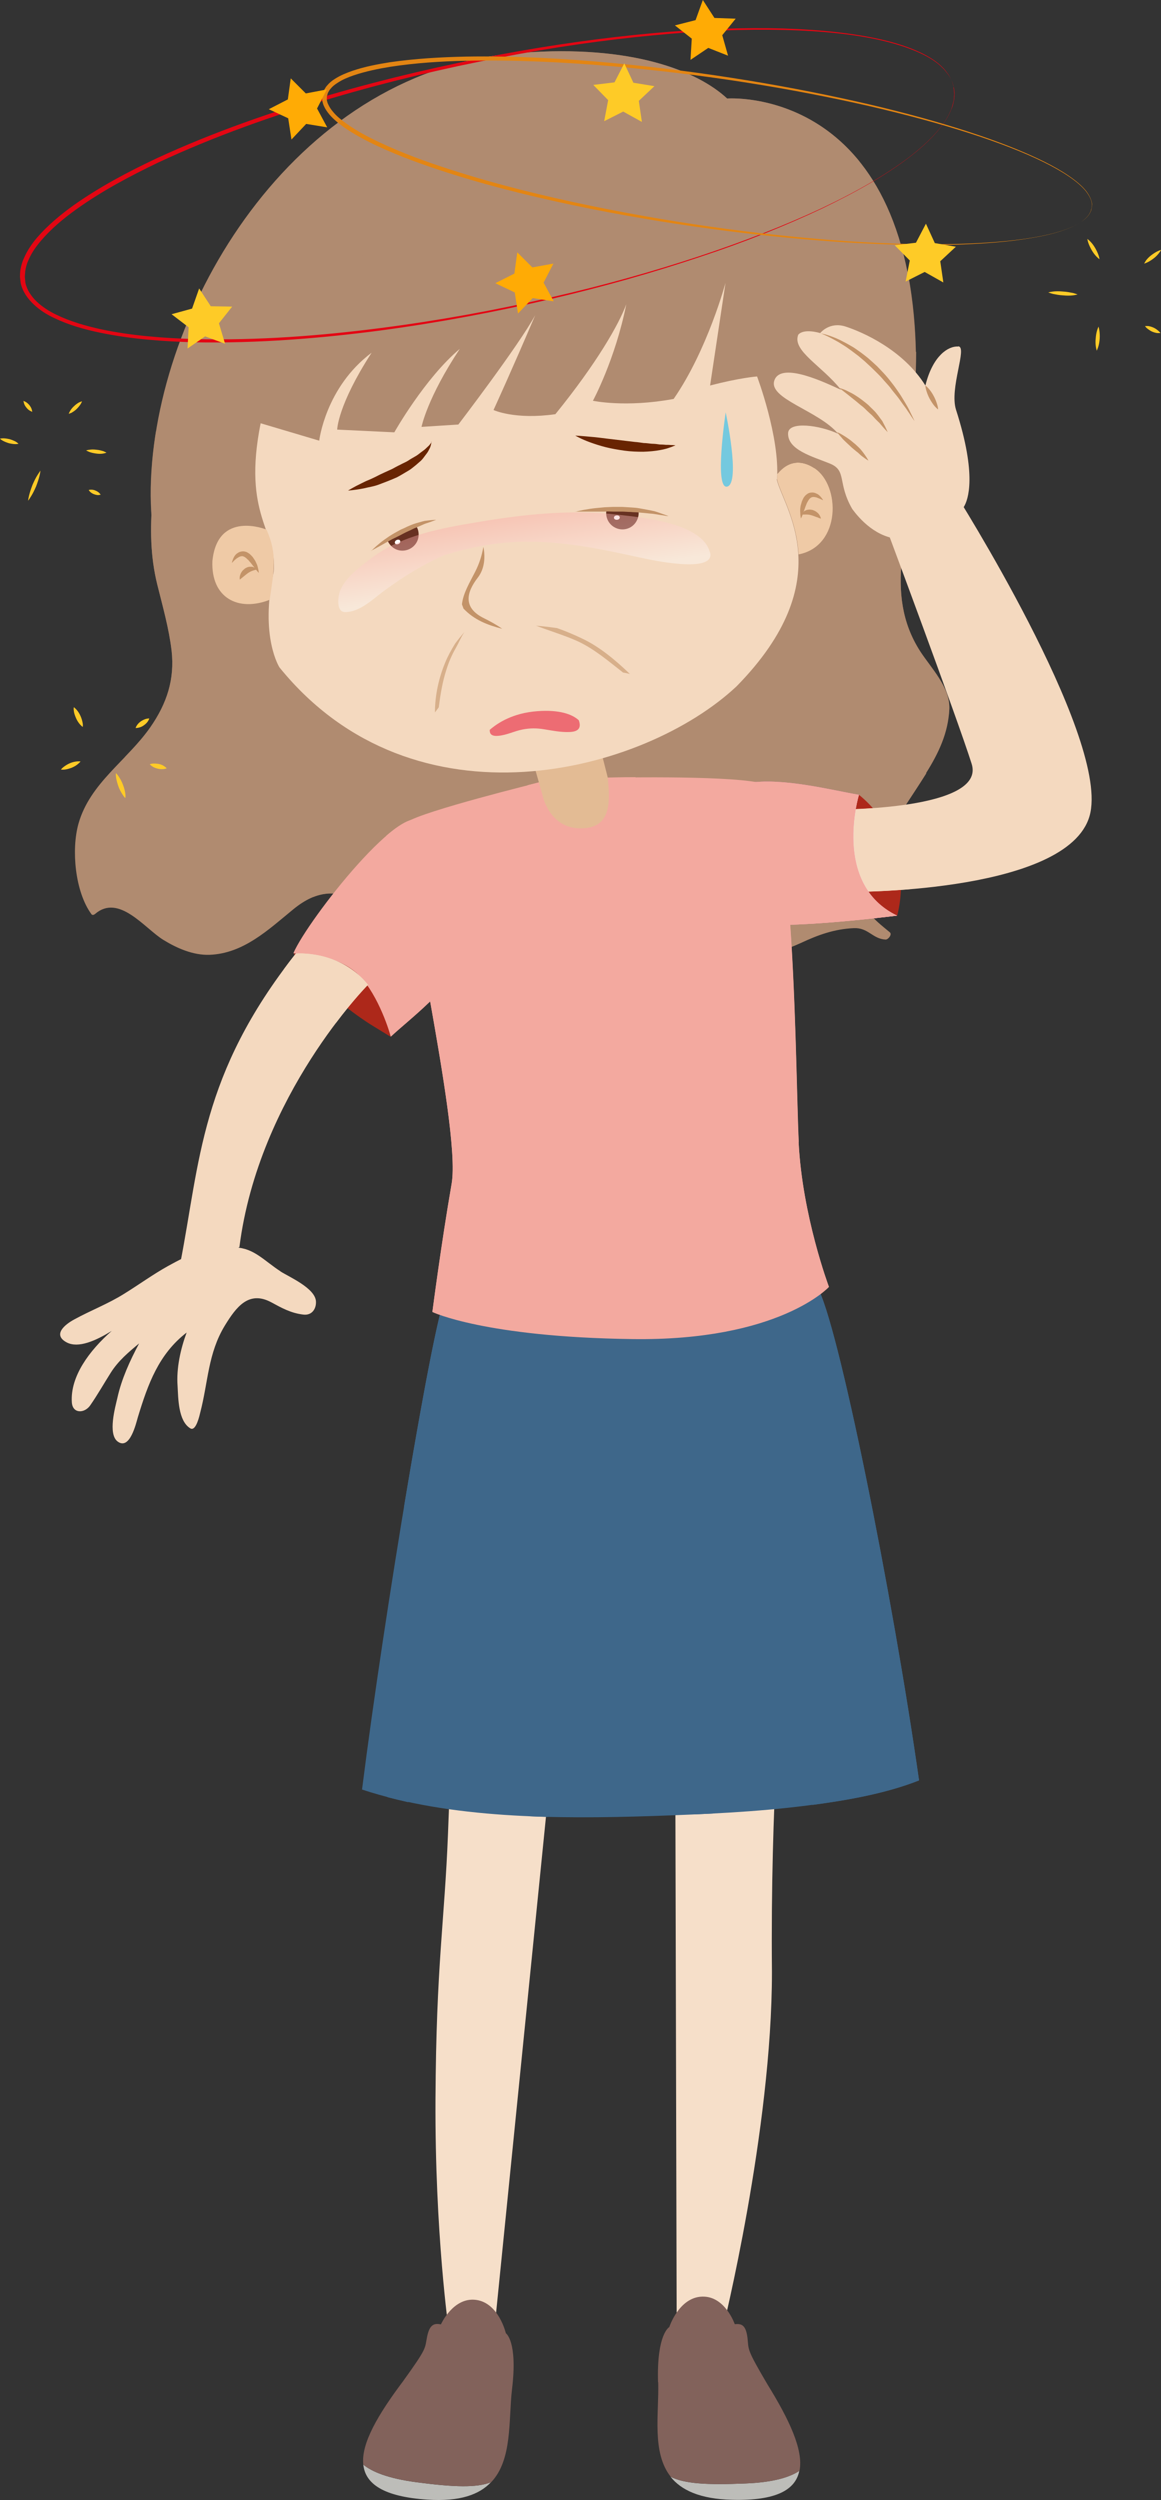 <?xml version="1.0" encoding="UTF-8"?> <svg xmlns="http://www.w3.org/2000/svg" xmlns:xlink="http://www.w3.org/1999/xlink" viewBox="0 0 64.01 137.8"><rect x="0" y="0" width="64.01" height="137.8" fill="#333333" stroke="none"/><defs><style> .cls-1 { fill: url(#linear-gradient); opacity: .4; } .cls-1, .cls-2, .cls-3, .cls-4, .cls-5, .cls-6 { mix-blend-mode: multiply; } .cls-1, .cls-2, .cls-3, .cls-4, .cls-6, .cls-7, .cls-8, .cls-9, .cls-10, .cls-11, .cls-12, .cls-13, .cls-14, .cls-15, .cls-16, .cls-17, .cls-18, .cls-19, .cls-20, .cls-21, .cls-22, .cls-23, .cls-24, .cls-25, .cls-26, .cls-27, .cls-28 { stroke-width: 0px; } .cls-2, .cls-8 { fill: #f4d9bf; } .cls-3, .cls-9 { fill: #f3a99f; } .cls-4, .cls-12 { fill: #3e678a; } .cls-6, .cls-7 { opacity: .6; } .cls-6, .cls-17 { fill: #b08b70; } .cls-29 { isolation: isolate; } .cls-7, .cls-18 { fill: #c39368; } .cls-10 { fill: #f6dfc9; } .cls-11 { fill: #74c9df; } .cls-13 { fill: #e38513; } .cls-14 { fill: #e30613; } .cls-15 { fill: #ad281a; } .cls-16 { fill: #bdbdb9; } .cls-19 { fill: #fecb27; } .cls-20 { fill: #673121; } .cls-21 { fill: #82625b; } .cls-22 { fill: #efcaa6; } .cls-23 { fill: #fff; } .cls-24 { fill: #e3bb94; } .cls-25 { fill: #ffab05; } .cls-26 { fill: #ed6c73; } .cls-27 { fill: #f687c8; } .cls-28 { fill: #682402; } </style><linearGradient id="linear-gradient" x1="28.93" y1="32.09" x2="27.61" y2="23.14" gradientUnits="userSpaceOnUse"><stop offset="0" stop-color="#fff"></stop><stop offset="1" stop-color="#fa2a25"></stop></linearGradient></defs><g class="cls-29"><g id="Layer_2" data-name="Layer 2"><g id="Layer_1-2" data-name="Layer 1"><g><path class="cls-17" d="m51.06,42.61c.69-1.1,1.22-2.21,1.28-3.52.05-1.21-1.01-2.26-1.61-3.19-2.08-3.24-.55-6.78-.21-10.25.15-1.57.08-3.12-.04-4.69,0,0,0-.01,0-.02-.07-.32-.16-.63-.25-.94,0,.13-.01.25-.02.38-.09-.57-.21-1.12-.54-1.66-.52-.84-1.37-1.48-2.05-2.19-1.71-1.78-3.85-2.23-6.22-2.62-5.05-.82-10.42-.56-15.41.51-4.5.96-9.09,2.87-12.84,5.56-1.6,1.15-3.04,2.48-3.94,4.25-.28.56-.47,1.15-.61,1.75-.01,0-.05.02-.05.04-.02.16-.04.32-.05.48-.02.13-.05.25-.06.38-.02.11-.03.36-.04.68-.12,1.56-.12,3.08.27,4.66.3,1.21.64,2.4.79,3.64.18,1.59-.26,2.92-1.17,4.23-1.28,1.83-3.32,3.06-3.96,5.3-.41,1.45-.19,3.77.71,5,.05.07.14.04.2-.01,1.32-1.14,2.74.8,3.77,1.43.75.46,1.64.85,2.54.82,1.87-.07,3.23-1.37,4.61-2.5,1.34-1.1,2.51-1.15,3.98-.27.76.46,1.7.55,2.58.57,1.64.03,3.03-.36,4.44-.95,0,0,0,.02,0,.03,0,.01,0,.03.02.03.98-.16,1.74-.78,2.75-.93,1.3-.19,2.46.1,3.57.79,1.75,1.09,3.08,2.51,5.12,3.11,1.87.55,3.79.27,5.53-.53.96-.45,1.85-.77,2.92-.82.8-.04,1.04.6,1.76.63.14,0,.37-.28.23-.4-.47-.39-.86-.69-1.15-1.09-.11-.2-.2-.43-.26-.69-.24-1.08.44-2.17.94-3.06.76-1.35,1.66-2.61,2.48-3.92Z"></path><path class="cls-6" d="m37.58,46.64c1.03-1.66,2.65-3.12,4.29-4.17.84-.54,1.77-.94,2.6-1.49.49-.33,1.11-.73,1.39-1.28.46-.92.17-1.85-.08-2.78-.04-.16.12-.35.29-.29,2.16.79,2.08,3.06,2.4,4.98,1.19-1.66.53-4.12-.34-5.81-.11-.21.11-.42.32-.32,1.61.78,3.14,2.2,3.86,3.91.01-.1.02-.2.03-.31.05-1.21-1.01-2.26-1.61-3.19-2.08-3.24-.55-6.78-.21-10.25.15-1.57.08-3.12-.04-4.69,0,0,0-.01,0-.02-.07-.32-.16-.63-.25-.94,0,.13-.01.25-.02.38-.09-.57-.21-1.12-.54-1.66-.52-.84-1.37-1.48-2.05-2.19-1.71-1.78-3.85-2.23-6.22-2.62-5.05-.82-10.42-.56-15.41.51-4.5.96-9.09,2.87-12.84,5.56-1.6,1.15-3.04,2.48-3.94,4.25-.28.56-.47,1.15-.61,1.75-.01,0-.05.02-.05.04-.02.16-.04.32-.05.48-.02.13-.05.25-.06.38-.02.11-.03.36-.04.68-.12,1.56-.12,3.08.27,4.66.3,1.21.64,2.4.79,3.64.18,1.59-.26,2.92-1.17,4.23-.42.6-.92,1.14-1.43,1.67,1.95-1.18,3.98-2.27,4.15-4.64.01-.16.2-.31.35-.2.81.6.91,1.76.86,2.7-.06,1.37-.69,2.46-1.57,3.48-1.3,1.49-2.96,3-2.77,5.17.1,1.16.49,2.36,1.15,3.37-.22-1.1-.08-2.35.19-3.31.37-1.28,1.05-2.15,2.08-2.99,1.46-1.2,2.51-2.38,3.09-4.21.06-.2.31-.22.43-.06.82,1.18,1.51,2.33,1.83,3.64.1-.82.15-1.63.01-2.47-.04-.23.2-.39.39-.23,1.47,1.26,2.05,3.85,1.28,5.63-.25.58-.66,1.19-1.07,1.82.92-.37,1.82-.22,2.87.41.76.46,1.7.55,2.58.57,1.64.03,3.03-.36,4.44-.95,0,0,0,.02,0,.03,0,.01,0,.03.02.03.98-.16,1.74-.78,2.75-.93,1.3-.19,2.46.1,3.57.79,1.35.85,2.46,1.88,3.84,2.59-.79-1.62-.83-3.58.25-5.32Z"></path><path class="cls-15" d="m47.36,43.81s-1.51,4.92,2.1,6.67c0,0,1.21-3.95-2.1-6.67Z"></path><path class="cls-8" d="m46.14,44.62s8.25.04,7.43-2.52c-.81-2.56-4.8-13.25-4.8-13.25l3.86-1.71s8.38,13.22,7.49,17.64c-.89,4.42-13.03,4.38-13.03,4.38l-.95-4.53Z"></path><path class="cls-2" d="m48.74,47.83c-.73-.9-1-2.23-.6-3.28-1.14.08-2,.08-2,.08l.95,4.53s1.3,0,3.07-.15c-.52-.27-1-.65-1.43-1.18Z"></path><path class="cls-27" d="m47.36,43.81c-1.45-.24-4.22-.97-6.12-.65-.61,1.05-.84,6.62-.09,7.53.63.76,8.31-.22,8.31-.22-3.62-1.75-2.1-6.67-2.1-6.67Z"></path><path class="cls-9" d="m47.36,43.81c-1.45-.24-4.22-.97-6.12-.65-.61,1.05-.84,6.62-.09,7.53.63.76,8.31-.22,8.31-.22-3.62-1.75-2.1-6.67-2.1-6.67Z"></path><path class="cls-3" d="m47.25,44.22c-.81,1.24-.75,2.96-.44,4.41.2.94-.02,1.63-1.11,1.23-1.57-.58-1.85-1.6-2.34-3.09-.35-1.07-.68-3-1.76-3.66-.13.01-.25.03-.37.05-.61,1.05-.84,6.62-.09,7.53.63.76,8.31-.22,8.31-.22-2.99-1.44-2.48-5.05-2.21-6.26Z"></path><g><path class="cls-15" d="m19.63,53.6c-1.02-.88-2.57-1.04-3.44-1.04.17.23,1.5,2.14,4.21,3.89l1.14.7s-.44-2.26-1.92-3.54Z"></path><path class="cls-9" d="m21.55,57.14c1.01-.95,3.35-2.68,3.78-4.18.45-1.59-1.4-6.44-1.96-7.52-.91-1.76-6.41,5.27-7.19,7.09,0,0,0,0,.02.02.86,0,2.42.16,3.44,1.04,1.11.96,1.81,3.08,1.92,3.54Z"></path><path class="cls-3" d="m23.37,45.44c-.3-.59-1.12-.2-2.1.65.12-.05.24-.09.37-.13.1-.03.21.02.26.11.57,1.09.33,2.79.36,3.97.05,1.75-.05,3.53-.43,5.24-.04.2-.33.23-.42.06-.7-1.24-1.32-2.4-2.84-2.76-.74-.18-1.56-.24-2.3-.02.88.02,2.36.18,3.35,1.04,1.11.96,1.81,3.08,1.92,3.54,1.01-.95,3.35-2.68,3.78-4.18.45-1.59-1.4-6.44-1.96-7.52Z"></path><path class="cls-8" d="m13.2,68.74c1.06-8.38,7.09-14.46,7.09-14.46-1.57-1.94-3.98-1.72-3.98-1.72-5.27,6.67-5.28,11.49-6.37,17.07,1.14-.02,2.27-.33,3.26-.89Z"></path><path class="cls-2" d="m18.51,54.22c.36.62.28,1.39,0,2.18,1.02-1.36,1.78-2.12,1.78-2.12-1.57-1.94-3.98-1.72-3.98-1.72-.24.3-.46.59-.67.88,1.06-.38,2.27-.25,2.87.78Z"></path><path class="cls-8" d="m15.47,70.08c-.9-.58-1.47-1.29-2.5-1.32-1.25-.27-2.65.44-3.7,1.02-.83.46-1.61,1.03-2.42,1.53-.89.56-1.85.92-2.76,1.42-.52.28-1.2.84-.42,1.26.65.35,1.63-.1,2.49-.63-1.24,1.09-2.29,2.51-2.2,3.93.04.65.7.62,1.01.18.41-.59.76-1.21,1.14-1.81.41-.65.98-1.13,1.56-1.61-.51.96-.97,1.96-1.2,3.01-.11.48-.54,1.99.02,2.4.67.49,1.01-1,1.11-1.34.56-1.84,1.15-3.48,2.69-4.67-.34.92-.57,1.97-.5,2.94.04.68.03,1.93.7,2.34.32.2.52-.75.55-.87.44-1.68.42-3.26,1.36-4.8.62-1.01,1.31-1.94,2.55-1.28.59.32,1.09.6,1.77.68.48.06.72-.32.7-.72-.03-.73-1.47-1.35-1.96-1.66Z"></path></g><g><path class="cls-10" d="m25.09,91.38s-.21,4.8-.39,9.68c-.19,4.88-.65,7.22-.69,14.63-.04,7.41.74,12.82.74,12.82l2.5-.02,3.6-35.79-5.76-1.31Z"></path><g><path class="cls-16" d="m22.95,136.82c-1.58-.21-2.45-.58-2.92-.97.11,1.06,1.11,1.77,3.53,1.93,1.8.12,2.87-.28,3.51-.96-.8.31-1.99.28-4.13,0Z"></path><path class="cls-21" d="m28.23,131.69c.32-2.65-.34-3.08-.34-3.08,0,0-.39-1.68-1.65-1.84-1.26-.16-1.93,1.35-1.93,1.35-.36-.07-.62-.01-.76.67-.14.69.03.58-1.34,2.48-1.35,1.8-2.31,3.41-2.18,4.58.47.38,1.34.76,2.92.97,2.14.28,3.32.31,4.13,0,1.18-1.24.95-3.42,1.15-5.13Z"></path></g></g><g><path class="cls-10" d="m37.22,92.77l.09,36.3,2.53-.66s2.72-10.97,2.72-19.7c-.09-9.57.56-16.23.56-16.23l-5.91.28Z"></path><g><path class="cls-16" d="m41.08,136.89c1.59-.06,2.49-.36,2.99-.7-.21,1.05-1.27,1.66-3.69,1.6-1.8-.04-2.83-.54-3.41-1.27.77.38,1.95.46,4.11.37Z"></path><path class="cls-21" d="m36.28,131.31c-.08-2.67.62-3.04.62-3.04,0,0,.53-1.64,1.81-1.68,1.27-.04,1.8,1.52,1.8,1.52.37-.04.61.04.7.74.08.7-.08.57,1.11,2.59,1.18,1.91,1.99,3.6,1.76,4.75-.5.34-1.4.64-2.99.7-2.16.09-3.34.01-4.11-.37-1.06-1.34-.64-3.49-.69-5.21Z"></path></g></g><path class="cls-12" d="m35.98,100.1c2.85-.1,5.72-.22,8.53-.58,2.1-.27,4.28-.65,6.16-1.39-1.43-10.07-4.5-25.45-5.63-27.22-9.3,2.23-17.75.9-20.36.38-.04.06-.08.13-.12.19-.63,1.04-3.38,17.49-4.6,27.16,4.88,1.61,10.74,1.63,16.01,1.46Z"></path><path class="cls-4" d="m23.31,81.18c.39-.71.8-1.61,1.52-2.12.62-.44,1.21-.48,1.98-.34,1.28.23,2.48.49,3.8.53,3.17.09,6.22-.23,9.33-.73,3.38-.55,4.62,16.15,4.85,20.97,2.01-.27,4.08-.64,5.88-1.35-1.43-10.07-4.5-25.45-5.63-27.22-9.3,2.23-17.75.9-20.36.38-.04.06-.08.13-.12.19-.34.56-1.29,5.57-2.29,11.59.34-.63.69-1.27,1.03-1.9Z"></path><path class="cls-4" d="m22.51,99.33c.03-1.18.02-2.37.1-3.55.07-1.14.22-2.28.39-3.42-.69,2.2-1.27,4.44-1.64,6.7.38.1.76.19,1.15.28Z"></path><path class="cls-4" d="m29.14,100.11c.36.02.72.03,1.08.04-.08-1.53-.18-3.05-.34-4.58-.29,1.51-.54,3.02-.75,4.54Z"></path><path class="cls-4" d="m38.67,95.5c-.13-1.16-.21-2.32-.34-3.47-.07-.65-.1-1.34-.21-2.01-.1,1.74.05,3.48.1,5.22.05,1.59.05,3.18.09,4.77.34-.02.68-.03,1.02-.05-.19-1.49-.5-2.96-.67-4.46Z"></path><path class="cls-9" d="m29.72,43.13s-6.38,1.57-7.28,2.18c-.91.62,3.05,16.61,2.46,19.95-.58,3.34-1.06,7.06-1.06,7.06,0,0,2.89,1.38,11,1.49,8.11.12,10.86-2.87,10.86-2.87,0,0-1.47-3.91-1.67-7.98-.19-4.07-.19-19.42-2.23-19.83-2.03-.4-8.3-.26-8.3-.26l-3.79.26Z"></path><path class="cls-3" d="m33.36,46.2c1.15-.68,1.66-2.03,1.68-3.36-.91,0-1.53.02-1.53.02l-3.79.26s-.24.06-.63.16c.49,1.83,2.28,4.1,4.28,2.92Z"></path><path class="cls-3" d="m44.04,62.95c-.11-2.31-.16-8.26-.55-13.05-.03.74-.08,1.48-.17,2.21-.3,2.53-.68,5.16-1.45,7.6-.68,2.15-1.7,4.28-3.27,5.93-1.36,1.43-2.97,2.58-4.42,3.9,3.1-.51,6.16-2.73,7.96-5.2.13-.18-.28,5.23-2.18,6.72-2.18,1.7-4.97,1.74-7.62,1.65-2.11-.07-4.54-.34-6.01-2.04-1.55-1.79-.49-4.72-.38-6.8,0-.19,2.23,2.24,3.43,3.12-1.92-3.2-3.8-6.46-4.89-10.05-1.12-3.72-1.72-7.55-2.16-11.4-.37,2.12,3.12,16.55,2.57,19.7-.58,3.34-1.06,7.06-1.06,7.06,0,0,2.89,1.38,11,1.49,8.11.12,10.86-2.87,10.86-2.87,0,0-1.47-3.91-1.67-7.98Z"></path><g><path class="cls-22" d="m44.9,25.81c-.98-.64-1.66-.16-2.05.31,0,.1,0,.19-.01.29.17.78,1.08,2.19,1.19,4.15,2.35-.46,2.32-3.8.87-4.76Z"></path><path class="cls-17" d="m50.49,19.39c-.35-14.73-10.4-13.96-10.4-13.96-1.64-1.52-5.25-2.98-11.33-2.52-12.16.79-20.02,13.51-20.43,23.51-.41,10,7.1,10.37,7.1,10.37,0,0-1.1-1.69-.32-5.27.22-2.27-1.74-3.08-.72-8.19l3.23.96s.33-2.94,2.89-4.85c-1.88,2.9-1.9,4.24-1.9,4.24l3.15.15s1.68-2.98,3.61-4.6c-1.8,2.7-2.11,4.3-2.11,4.3l2.03-.13s3.32-4.35,4.24-6.03c-1.28,3.01-2.3,5.23-2.3,5.23,0,0,1.17.55,3.41.23,2.28-2.81,3.5-4.94,3.91-6.06-.61,3.05-1.84,5.32-1.84,5.32,0,0,1.79.39,4.45-.1,1.87-2.7,2.86-6.4,2.86-6.4l-.85,5.66c1.64-.43,2.59-.5,2.59-.5,0,0,1.15,3.07,1.11,5.37.38-.47,1.06-.95,2.05-.31,1.46.95,1.48,4.3-.87,4.76.11,1.92-.55,4.36-3.4,7.27,5.58-1.6,9.82-7.23,9.86-18.44Z"></path><path class="cls-6" d="m50.1,15.39c-.03,1.56-.42,3.13-.99,4.61-.52,1.37-1.42,4.43-3.23,4.53-.16,0-.26-.15-.22-.29.4-1.83.79-3.75.8-5.65-.54,1.17-1.37,2.18-2.44,2.56-.15.05-.29-.08-.29-.22-.04-1.58.1-3.15,0-4.74-.08-1.27-.18-2.78-1.01-3.81-.68,2.13-1.01,4.36-1.73,6.46-.08.22-.38.23-.45,0-.56-1.78-.32-3.64-.28-5.47.02-.98-.05-2.42.64-3.22.76-.87,1.91-.36,2.76.13.77.44,1.39.97,1.94,1.58-1.03-1.66-2.64-2.76-4.43-3.81-.21-.12-.11-.42.12-.43,2.04-.11,4.17.07,5.94,1.19.06.04.12.08.18.12-3.07-3.82-7.32-3.5-7.32-3.5-1.64-1.52-5.25-2.98-11.33-2.52-.8.05-1.58.16-2.34.31.63-.05,1.27-.06,1.91-.02,2.38.13,9.49,1.23,8.6,4.94-.03.14-.22.22-.34.14-2.07-1.31-4.86-1.59-7.22-1.01-1.22.3-2.39.76-3.54,1.25,2.93-.6,6.26-.78,8.35,1.11,2.07,1.87,1.48,4.19.11,6.31-1.17,1.82-2.22,4.25-4.27,5.26-.15.07-.36-.01-.35-.2.13-2.04.57-4.04,1.2-5.99-.06.06-.11.13-.17.19-1.22,1.32-2.34,3-3.99,3.79-.19.09-.46-.11-.32-.32.75-1.11,1.46-2.26,2.16-3.41-.18.16-.36.33-.55.49-2.09,1.8-4.44,3.3-6.76,4.8-.18.12-.38-.08-.34-.26.42-2.07,1.91-3.55,3.5-4.88-2.59.96-5,2.62-6.66,4.64-.18.21-.48-.06-.37-.28.58-1.1,1.34-2.08,2.22-2.96-.13.07-.26.14-.39.21-1.59.91-3.42,1.85-4.37,3.49,0,.1-.04.21-.16.24-.08.02-.15.04-.23.06-.19.05-.31-.11-.29-.29.52-3.67,4.24-5.72,7.48-7.25-3.14.67-6.1,2.59-8.18,4.97-2.82,3.22-3.55,7.31-2.4,11.4.07.26-.29.4-.42.18-1.16-1.91-1.82-3.98-2.03-6.07-.15.91-.24,1.8-.28,2.67-.41,10,7.1,10.37,7.1,10.37,0,0-1.1-1.69-.32-5.27.22-2.27-1.74-3.08-.72-8.19l3.23.96s.33-2.94,2.89-4.85c-1.88,2.9-1.9,4.24-1.9,4.24l3.15.15s1.68-2.98,3.61-4.6c-1.8,2.7-2.11,4.3-2.11,4.3l2.03-.13s3.32-4.35,4.24-6.03c-1.28,3.01-2.3,5.23-2.3,5.23,0,0,1.17.55,3.41.23,2.28-2.81,3.5-4.94,3.91-6.06-.61,3.05-1.84,5.32-1.84,5.32,0,0,1.79.39,4.45-.1,1.87-2.7,2.86-6.4,2.86-6.4l-.85,5.66c1.64-.43,2.59-.5,2.59-.5,0,0,1.15,3.07,1.11,5.37.38-.47,1.06-.95,2.05-.31,1.46.95,1.48,4.3-.87,4.76.11,1.92-.55,4.36-3.4,7.27,5.58-1.6,9.82-7.23,9.86-18.44-.03-1.49-.17-2.82-.38-4.01Z"></path></g><path class="cls-24" d="m32.04,45.66c1.78-.01,1.56-1.68,1.47-2.79l-.35-1.38-3.73.65.47,1.65s.35,1.89,2.14,1.87Z"></path><path class="cls-8" d="m42.84,26.41c.16-2.32-1.1-5.66-1.1-5.66,0,0-.95.07-2.59.5l.85-5.66s-.99,3.7-2.86,6.4c-2.66.49-4.45.1-4.45.1,0,0,1.23-2.27,1.84-5.32-.41,1.11-1.63,3.25-3.91,6.06-2.24.32-3.41-.23-3.41-.23,0,0,1.02-2.22,2.3-5.23-.92,1.69-4.24,6.03-4.24,6.03l-2.03.13s.31-1.59,2.11-4.3c-1.93,1.62-3.61,4.6-3.61,4.6l-3.15-.15s.02-1.34,1.9-4.24c-2.55,1.91-2.89,4.85-2.89,4.85l-3.23-.96c-1.02,5.11.94,5.92.72,8.19-.78,3.58.32,5.27.32,5.27,7.45,9.19,20.12,5.81,25.2,1.04,5.78-5.89,2.55-9.87,2.21-11.42Z"></path><path class="cls-20" d="m22.98,29.02s-.02.01-.03.01c-.53.16-1.16.33-1.61.69.11.34.41.61.79.63.49.03.92-.34.95-.83.01-.18-.03-.36-.12-.5Z"></path><path class="cls-20" d="m35.21,28.23s-.02,0-.03,0c-.54-.09-1.18-.21-1.75-.08-.05.36.11.72.44.91.43.25.98.1,1.22-.33.09-.16.13-.33.12-.5Z"></path><path class="cls-18" d="m20.47,30.37s.17-.19.47-.43c.14-.12.33-.25.52-.38.2-.13.42-.25.64-.37.12-.05.23-.1.35-.16.11-.05.23-.1.34-.14.11-.04.22-.07.33-.1.11-.03.2-.06.3-.08.38-.05.63-.06.63-.06,0,0-.24.1-.59.21-.09.03-.18.08-.28.12-.1.04-.2.09-.31.13-.11.04-.21.11-.32.15-.11.05-.22.1-.33.16-.11.06-.22.12-.33.17-.11.06-.22.1-.32.16-.21.11-.4.22-.56.31-.33.18-.55.3-.55.3Z"></path><path class="cls-18" d="m31.71,28.21s.32-.09.8-.16c.24-.04.53-.06.83-.09.15-.01.31-.01.47-.02.16,0,.33,0,.49,0,.16.01.33.02.49.03.16.01.32.02.47.05.15.03.3.05.44.08.14.03.27.05.39.08.24.07.43.15.56.19.13.05.21.08.21.08,0,0-.08,0-.22-.03-.14-.02-.34-.05-.58-.09-.12-.02-.25-.02-.39-.04-.14-.01-.28-.03-.43-.04-.15-.02-.31-.01-.47-.03-.16,0-.32-.02-.48-.02-.16,0-.32,0-.48,0-.16,0-.31-.02-.47,0-.3,0-.59,0-.83,0-.49,0-.81,0-.81,0Z"></path><path class="cls-23" d="m22.06,29.8c.03.06,0,.14-.08.18-.08.04-.17.03-.2-.03-.03-.06,0-.14.08-.18.08-.04.17-.03.2.03Z"></path><path class="cls-23" d="m34.17,28.51c.01.07-.05.13-.14.14-.09.01-.17-.03-.18-.1-.01-.07.05-.13.14-.14.09-.01.17.03.18.1Z"></path><path class="cls-26" d="m27.46,40.56c.49-.04.88-.26,1.35-.35.41-.08.79-.08,1.2-.01.44.07.88.16,1.32.15.61,0,.72-.26.58-.65-.37-.34-1.09-.59-2.28-.5-1.35.1-2.18.64-2.63,1.03-.01.21.09.36.45.33Z"></path><g><path class="cls-28" d="m23.78,24.35s0,.02,0,.06c0,.04-.02.1-.04.18-.02.08-.07.16-.12.26-.05.1-.13.19-.21.3-.08.11-.17.23-.29.32-.11.1-.24.21-.37.31-.13.11-.28.19-.43.28-.15.09-.3.18-.46.26-.32.14-.65.27-.95.38-.15.06-.31.1-.45.13-.15.03-.28.06-.41.09-.51.1-.86.12-.86.12,0,0,.3-.19.76-.41.12-.06.24-.12.37-.17.14-.06.27-.12.41-.19.28-.15.59-.28.89-.42.15-.08.29-.16.44-.23.14-.08.3-.14.43-.22.13-.09.26-.16.38-.23.13-.07.23-.15.33-.23.1-.08.2-.14.27-.21.07-.07.14-.13.19-.18.05-.06.08-.1.11-.14.02-.03.03-.05.03-.05Z"></path><path class="cls-28" d="m31.73,24.01s.36.02.88.07c.26.02.56.06.88.1.32.04.66.08,1,.12.17.02.34.04.51.06.17.01.33.04.49.06.16,0,.31.03.46.04.15,0,.29.02.42.04.13,0,.25.01.35.02.11,0,.2,0,.28.01.15,0,.24.02.24.02,0,0-.08.03-.23.09-.07.02-.16.06-.27.09-.11.03-.23.06-.36.08-.26.05-.58.08-.91.09-.34,0-.69-.01-1.05-.06-.35-.05-.7-.11-1.02-.19-.32-.08-.62-.18-.87-.27-.5-.18-.81-.37-.81-.37Z"></path></g><path class="cls-22" d="m14.69,29.19s-2.7-1.1-2.98,1.74c-.08,2.03,1.43,2.81,3.16,2.13.22-1.55.44-2.53-.18-3.87Z"></path><g><path class="cls-18" d="m12.79,31.02s0-.04.02-.1c.02-.06.05-.15.11-.25.03-.05.07-.1.13-.15.06-.04.12-.09.21-.11.08-.02.18-.03.27,0,.1.02.16.08.23.12.06.05.11.11.17.17.04.06.08.12.12.18.04.06.06.12.09.18.03.06.05.11.06.16.06.21.07.36.07.36,0,0-.11-.11-.23-.28-.07-.08-.14-.18-.22-.28-.04-.04-.08-.09-.12-.14-.05-.04-.09-.08-.13-.12-.04-.03-.09-.07-.13-.08-.04-.02-.08-.03-.13-.02-.04,0-.09.02-.13.04-.04.03-.09.05-.13.08-.16.12-.25.24-.25.24Z"></path><path class="cls-18" d="m13.22,31.94s-.02-.09.01-.21c.02-.06.04-.13.09-.2.04-.07.11-.13.18-.19.08-.05.16-.09.25-.1.04,0,.09,0,.13,0,.04,0,.07.01.11.03.13.04.18.13.18.12,0,0-.09.02-.19.05-.1.03-.21.08-.31.15-.1.07-.2.16-.29.23-.09.07-.16.13-.16.13Z"></path></g><g><path class="cls-18" d="m45.38,27.58s-.01-.04-.05-.09c-.04-.05-.09-.13-.18-.2-.04-.04-.1-.07-.17-.1-.07-.03-.15-.05-.24-.04-.08,0-.18.03-.25.09-.08.05-.13.12-.18.19-.04.07-.07.14-.1.21-.02.07-.04.14-.06.21-.02.07-.02.13-.03.19,0,.06-.01.12,0,.18,0,.22.04.36.04.36,0,0,.07-.13.13-.33.04-.1.08-.21.12-.33.02-.06.05-.11.07-.18.03-.05.06-.11.09-.16.03-.04.06-.09.1-.12.04-.03.07-.05.12-.06.04-.01.09-.01.14,0,.05.01.1.02.14.04.19.07.32.14.32.14Z"></path><path class="cls-18" d="m45.26,28.59s-.01-.09-.08-.2c-.03-.05-.08-.11-.15-.16-.06-.05-.14-.09-.23-.12-.09-.02-.18-.03-.27-.01-.04,0-.08.02-.12.04-.04.01-.07.03-.09.06-.11.08-.13.18-.13.17,0,0,.09-.01.2-.01.11,0,.22,0,.34.04.12.03.24.09.35.12.1.05.19.07.19.07Z"></path></g><g class="cls-5"><g><path class="cls-17" d="m17.44,16.01c-.32.2-.64.41-.94.64-.15.11-.3.23-.45.34l-.44.36-.42.38c-.14.13-.27.26-.4.39-.14.13-.26.27-.39.41-.13.14-.25.27-.37.42-.12.14-.25.28-.36.43l-.33.45c-.11.15-.2.31-.31.47-.1.16-.2.31-.28.48l-.26.5-.22.52-.11.26-.09.27-.18.53-.08-.12c.43.09.86.18,1.29.28.22.05.43.09.64.15.21.06.43.12.64.18-.22-.04-.44-.08-.65-.12-.22-.04-.44-.06-.65-.1-.44-.06-.87-.14-1.3-.2l-.11-.02.03-.1.16-.55.08-.28.11-.27.22-.54.26-.51c.08-.17.18-.34.29-.5.1-.16.2-.33.31-.48l.34-.46c.11-.15.24-.29.37-.44.12-.15.25-.29.39-.42.13-.14.26-.28.41-.41.14-.13.28-.26.43-.38l.44-.36c.3-.23.61-.46.94-.65.32-.2.65-.39,1-.55Z"></path><path class="cls-17" d="m41.74,20.75l.47-.14-.02.02.16-1.2.18-1.2c.11-.8.26-1.59.38-2.38l.25.03c-.03.4-.04.81-.08,1.21l-.09,1.21-.09,1.2-.11,1.2-.08-.09c.35,0,.71,0,1.06.01.35,0,.71.01,1.06.03-.35.03-.71.05-1.06.06-.35.02-.71.04-1.06.05h-.09s0-.09,0-.09l.05-1.21.07-1.21.07-1.21c.02-.4.06-.8.09-1.21l.25.03c-.15.79-.28,1.59-.44,2.37l-.23,1.18-.25,1.18v.02s-.02,0-.02,0l-.48.1Z"></path></g><path class="cls-17" d="m40.09,5.43s.01.13.01.37c0,.12,0,.26,0,.42,0,.16,0,.35-.02.55-.02.2-.04.42-.06.64-.02.23-.05.47-.09.72-.04.25-.07.51-.12.76-.05.26-.1.52-.16.78-.06.26-.1.53-.17.78-.07.26-.13.51-.2.75-.06.24-.13.48-.19.7-.07.22-.14.43-.2.62-.12.38-.24.69-.32.91-.08.22-.13.34-.13.34,0,0,.03-.13.08-.36.05-.23.12-.55.22-.94.05-.19.1-.4.16-.62.05-.22.09-.46.15-.7.06-.24.11-.49.17-.75.07-.25.11-.52.16-.78.06-.26.11-.52.16-.78.05-.26.09-.51.14-.75.04-.24.1-.48.13-.71.04-.23.07-.44.1-.63.03-.2.05-.38.08-.54.02-.16.04-.3.05-.42.03-.23.04-.37.04-.37Z"></path></g><g><g><path class="cls-19" d="m1.28,22.1s.06.01.13.05c.07.04.14.1.21.18.06.08.11.16.13.24.02.07.03.13.03.13,0,0-.06-.02-.13-.06-.07-.04-.14-.1-.2-.18-.06-.07-.11-.16-.13-.24-.02-.07-.03-.13-.03-.13Z"></path><path class="cls-19" d="m0,24.18s.07-.02.18-.02c.1,0,.23.02.36.05.13.04.25.09.34.14.09.06.14.11.14.11,0,0-.07.02-.17.02-.1,0-.23-.02-.36-.05-.13-.04-.25-.09-.34-.14-.09-.05-.14-.1-.14-.1Z"></path><path class="cls-19" d="m2.23,25.94s-.01.12-.05.28c-.04.17-.11.38-.19.59-.09.21-.19.41-.28.55-.09.15-.16.24-.16.24,0,0,.01-.12.05-.28.04-.17.11-.38.19-.59.09-.21.19-.41.28-.55.09-.14.16-.24.16-.24Z"></path><path class="cls-19" d="m4.89,27.01s.05-.02.13-.02c.07,0,.16.01.24.05.08.03.16.08.21.13.05.05.08.1.08.1,0,0-.05.01-.13.02-.07,0-.16-.02-.24-.05-.08-.03-.16-.08-.21-.13-.05-.05-.08-.1-.08-.1Z"></path><path class="cls-19" d="m4.75,24.83s.07-.03.18-.04c.11-.02.25-.02.39,0,.14.01.28.05.38.08.1.04.17.08.17.08,0,0-.07.03-.18.05-.11.02-.25.02-.39,0-.14-.02-.28-.05-.38-.09-.1-.04-.17-.08-.17-.08Z"></path><path class="cls-19" d="m3.79,22.81s.02-.07.07-.15c.05-.09.13-.19.22-.27.09-.09.19-.16.28-.21.09-.04.16-.06.16-.06,0,0-.02.07-.07.15-.05.08-.13.18-.22.27-.09.09-.2.16-.28.21-.09.04-.16.06-.16.06Z"></path></g><g><path class="cls-19" d="m57.79,16.12s.1-.03.26-.05c.15-.02.36-.02.56,0,.2.01.4.05.55.08.15.04.25.08.25.08,0,0-.1.03-.25.05-.15.02-.36.02-.56,0-.2-.01-.4-.05-.55-.08-.15-.04-.25-.08-.25-.08Z"></path><path class="cls-19" d="m59.95,13.17s.07.05.16.14c.09.09.19.22.27.36.08.14.15.29.19.41.04.12.05.21.05.21,0,0-.07-.05-.16-.14-.09-.09-.19-.22-.27-.36-.08-.14-.15-.29-.19-.41-.04-.12-.05-.21-.05-.21Z"></path><path class="cls-19" d="m64.01,13.79s-.04.07-.11.16c-.07.09-.17.2-.29.29-.12.09-.24.17-.35.22-.1.05-.18.07-.18.07,0,0,.04-.07.1-.17.07-.09.17-.2.29-.29.12-.09.24-.17.35-.22.1-.05.18-.07.18-.07Z"></path><path class="cls-19" d="m63.97,18.36s-.07,0-.16,0c-.09-.01-.2-.04-.31-.09-.1-.05-.2-.12-.27-.18-.07-.06-.1-.12-.1-.12,0,0,.07,0,.16,0,.09.01.2.04.31.09.11.05.2.12.27.18.07.06.11.12.11.12Z"></path><path class="cls-19" d="m60.56,17.99s.03.08.05.21c.02.13.03.3.02.46-.01.17-.04.33-.08.46-.04.12-.08.21-.08.21,0,0-.03-.09-.05-.21-.02-.13-.03-.3-.01-.46.01-.17.04-.33.08-.46.04-.13.08-.2.08-.2Z"></path></g><g><path class="cls-19" d="m4.07,38.98s.07.05.15.14c.08.09.16.21.22.35.06.13.1.28.12.4.02.11,0,.2,0,.2,0,0-.07-.05-.15-.14-.08-.09-.16-.21-.22-.35-.06-.14-.11-.28-.12-.4-.02-.11,0-.2,0-.2Z"></path><path class="cls-19" d="m4.44,41.97s-.05.07-.14.14c-.09.08-.21.15-.35.21-.14.05-.28.09-.39.1-.11.01-.2,0-.2,0,0,0,.05-.07.14-.14.09-.07.21-.15.35-.21.14-.06.28-.09.39-.1.11-.01.2,0,.2,0Z"></path><path class="cls-19" d="m6.4,42.62s.07.07.15.19c.08.12.17.28.23.45.07.17.11.35.13.49.02.14,0,.24,0,.24,0,0-.08-.07-.15-.19-.08-.12-.17-.28-.23-.45-.06-.17-.11-.35-.13-.49-.02-.14-.01-.24-.01-.24Z"></path><path class="cls-19" d="m8.25,42.13s.07-.03.16-.04c.1-.01.22,0,.34.02.12.02.23.07.31.13.08.05.13.11.13.11,0,0-.07.03-.16.04-.09.01-.22.01-.33-.02-.12-.03-.23-.07-.31-.13-.08-.05-.13-.11-.13-.11Z"></path><path class="cls-19" d="m7.48,40.12s.02-.07.07-.14c.05-.08.13-.16.23-.23.1-.06.2-.11.29-.13.09-.02.16-.02.16-.02,0,0-.02.07-.07.15-.05.08-.13.16-.23.23-.09.07-.2.11-.29.13-.09.02-.16.02-.16.02Z"></path></g></g><g><path class="cls-14" d="m52.59,4.8s.01.11.04.32c0,.11-.01.24-.03.4-.04.15-.06.34-.16.52-.29.78-1.12,1.73-2.35,2.66-1.23.94-2.86,1.88-4.8,2.81-1.95.92-4.2,1.83-6.72,2.66-2.51.84-5.27,1.63-8.23,2.32-2.96.69-6.11,1.29-9.39,1.73-3.28.43-6.71.71-10.19.65-1.74-.05-3.5-.17-5.23-.53-.87-.18-1.73-.42-2.54-.81-.41-.19-.79-.43-1.13-.75-.33-.31-.62-.71-.72-1.18l-.04-.34c0-.12.01-.24.02-.36.04-.23.1-.46.2-.67.18-.42.44-.8.73-1.14.59-.68,1.28-1.25,2-1.77,1.44-1.02,3.01-1.85,4.58-2.59,3.16-1.46,6.41-2.58,9.59-3.51,3.18-.92,6.31-1.64,9.29-2.2,2.98-.56,5.83-.95,8.47-1.19,2.64-.24,5.07-.32,7.22-.26,2.15.07,4.02.28,5.53.64,1.5.36,2.64.89,3.22,1.49.16.14.25.3.35.42.07.14.14.25.18.35.06.2.1.31.1.31Zm0,0s-.03-.11-.1-.31c-.04-.1-.11-.21-.19-.35-.1-.12-.2-.28-.35-.41-.58-.6-1.73-1.11-3.22-1.47-1.5-.36-3.38-.56-5.53-.61-2.15-.05-4.58.04-7.21.3-2.63.25-5.48.65-8.45,1.23-2.98.57-6.09,1.3-9.27,2.24-3.17.94-6.4,2.07-9.55,3.54-1.56.75-3.11,1.57-4.53,2.59-.71.51-1.38,1.07-1.94,1.73-.28.33-.53.69-.69,1.08-.09.19-.14.4-.17.6,0,.1-.02.19-.02.3l.03.32c.08.4.33.76.63,1.05.31.29.67.52,1.06.71.78.38,1.62.62,2.48.81,1.71.36,3.46.49,5.19.54,3.47.08,6.89-.18,10.16-.6,3.28-.42,6.43-1,9.38-1.68,2.96-.67,5.72-1.45,8.23-2.28,2.51-.83,4.77-1.72,6.72-2.63,1.95-.92,3.58-1.86,4.81-2.79,1.23-.93,2.06-1.86,2.36-2.64.09-.19.11-.37.16-.52.01-.16.03-.29.03-.4-.02-.21-.04-.32-.04-.32Z"></path><path class="cls-13" d="m60.19,11.45s0,.02-.02.06c-.02.04-.02.11-.06.18-.07.16-.23.35-.5.54-.55.37-1.48.68-2.69.88-2.42.42-5.94.51-10.13.26-4.19-.26-9.07-.84-14.23-1.86-2.57-.52-5.22-1.14-7.85-1.98-1.31-.42-2.63-.89-3.9-1.48-.64-.3-1.26-.63-1.84-1.03-.29-.21-.57-.43-.81-.71-.23-.28-.45-.62-.39-1.07.03-.09.03-.16.09-.26.05-.09.1-.19.17-.26.12-.15.27-.27.43-.37.31-.2.64-.33.98-.45.68-.23,1.37-.36,2.06-.47,1.39-.2,2.78-.28,4.16-.31,2.76-.05,5.48.11,8.09.35,5.23.49,10.07,1.33,14.16,2.28,4.09.96,7.44,2.06,9.64,3.15,1.09.54,1.9,1.1,2.32,1.61.2.26.3.5.33.66.02.08,0,.15,0,.19,0,.04,0,.07,0,.07Zm0,0s0-.02,0-.07c0-.04.01-.11,0-.19-.02-.17-.13-.4-.33-.66-.42-.51-1.23-1.06-2.33-1.6-2.2-1.08-5.55-2.15-9.64-3.09-4.09-.93-8.93-1.74-14.16-2.19-2.61-.22-5.32-.36-8.07-.3-1.37.03-2.76.12-4.13.33-.68.11-1.36.25-2.02.47-.32.11-.64.24-.92.43-.14.09-.27.19-.37.32-.06.06-.08.12-.12.18-.04.06-.05.16-.08.24.01.04-.01.14,0,.2.02.07.03.15.07.22.06.14.15.28.26.41.21.26.48.47.76.67.56.4,1.18.73,1.8,1.02,1.25.59,2.56,1.07,3.87,1.49,2.62.85,5.26,1.49,7.82,2.02,5.14,1.06,10.01,1.67,14.2,1.95,4.19.27,7.71.2,10.12-.2,1.21-.2,2.14-.5,2.69-.87.27-.18.44-.38.51-.54.04-.07.05-.14.06-.18.01-.04.02-.06.02-.06Z"></path><g><polygon class="cls-19" points="12.41 18.95 11.31 18.54 10.34 19.21 10.4 18.04 9.46 17.32 10.59 17.01 10.98 15.9 11.62 16.88 12.8 16.9 12.07 17.82 12.41 18.95"></polygon><polygon class="cls-25" points="30.53 16.61 29.37 16.43 28.56 17.28 28.38 16.12 27.31 15.61 28.36 15.08 28.52 13.91 29.35 14.74 30.51 14.53 29.97 15.58 30.53 16.61"></polygon><polygon class="cls-25" points="18.04 7.02 16.88 6.83 16.07 7.69 15.89 6.52 14.82 6.02 15.87 5.48 16.03 4.32 16.86 5.15 18.02 4.93 17.48 5.98 18.04 7.02"></polygon><polygon class="cls-19" points="35.39 6.72 34.36 6.15 33.31 6.68 33.53 5.52 32.71 4.68 33.88 4.54 34.42 3.49 34.92 4.56 36.08 4.75 35.22 5.56 35.39 6.72"></polygon><polygon class="cls-25" points="40.14 3.07 39.05 2.64 38.07 3.3 38.14 2.13 37.21 1.4 38.35 1.11 38.75 0 39.39 .99 40.56 1.03 39.82 1.94 40.14 3.07"></polygon><polygon class="cls-19" points="52.01 15.57 50.98 14.99 49.93 15.52 50.16 14.36 49.33 13.52 50.5 13.38 51.05 12.33 51.54 13.4 52.7 13.6 51.84 14.4 52.01 15.57"></polygon></g></g><path class="cls-18" d="m25.54,33.53c.6.64,1.33.92,2.15,1.13-.34-.24-.68-.42-1.06-.61-1.07-.55-.95-1.36-.28-2.22.36-.47.42-1.11.3-1.69-.08.47-.22.92-.45,1.37-.31.61-.66,1.18-.73,1.79,0,.02.01.05.02.07.02.06.04.11.06.16Z"></path><path class="cls-1" d="m39.14,30.45c-.42-1.64-3.77-1.93-5.08-2.08-2.57-.3-5.2-.02-7.73.41-2.02.34-4.19.72-5.86,1.99-.64.49-1.4,1.03-1.71,1.77-.12.27-.26,1.21.28,1.2.81-.01,1.51-.71,2.13-1.17,1.06-.78,2.11-1.43,3.3-1.96.88-.27,1.78-.49,2.74-.62,2.84-.4,5.5.18,8.25.78.25.05,4,.9,3.69-.32Z"></path><path class="cls-11" d="m40.01,22.73s-.65,4.29.09,4.09c.74-.21-.09-4.09-.09-4.09Z"></path><g><path class="cls-8" d="m52.82,19.1c-.53-.03-1.39.49-1.8,2.15-1.24-1.99-3.5-2.96-4.4-3.25-.89-.29-1.4.36-1.4.36,0,0-.89-.28-1.21.09-.35.89,1.3,1.7,2.36,3.04-.79-.36-3.28-1.58-3.67-.54-.39,1.03,2.43,1.67,3.51,2.96-1-.47-2.72-.71-2.76-.04-.04.93,1.34,1.29,2.3,1.68.96.39.4,1.06,1.24,2.51.37.5,1.34,1.66,2.78,1.66,1.31,0,2.7-.67,3.37-1.78.24-.39.73-1.74-.43-5.35-.38-1.19.65-3.48.12-3.5Z"></path><g><path class="cls-18" d="m45.22,18.37s.11.02.31.07c.19.06.47.15.78.3.15.08.32.16.49.26.09.05.17.1.26.15.09.06.18.12.26.18.18.12.35.26.53.4.17.15.34.3.51.46.16.17.32.33.47.5.15.17.29.35.42.52.13.17.25.35.36.51.11.16.2.33.29.47.09.15.17.29.23.41.06.12.11.24.16.33.09.18.13.28.13.28,0,0-.06-.09-.18-.26-.05-.08-.12-.19-.2-.3-.07-.12-.17-.24-.27-.38-.1-.14-.2-.29-.32-.44-.12-.15-.26-.31-.38-.48-.13-.16-.29-.32-.43-.49-.15-.17-.31-.32-.47-.48-.16-.16-.33-.31-.49-.46-.17-.14-.33-.29-.5-.41-.17-.13-.33-.25-.49-.36-.16-.11-.32-.2-.46-.29-.3-.17-.55-.3-.73-.38-.18-.08-.29-.12-.29-.12Z"></path><path class="cls-18" d="m46.3,21.39s.06.02.15.05c.1.03.23.09.38.17.16.07.33.18.51.3.09.06.18.13.27.2.09.07.18.14.27.22.16.17.34.31.47.49.07.08.13.17.19.25.06.08.12.15.15.23.17.31.25.52.25.52,0,0-.17-.17-.38-.42-.05-.07-.12-.13-.19-.2-.07-.07-.14-.14-.21-.22-.07-.08-.15-.15-.23-.22-.08-.07-.16-.15-.24-.23-.08-.08-.17-.15-.25-.21-.08-.07-.17-.14-.25-.21-.17-.13-.32-.26-.45-.36-.27-.21-.45-.35-.45-.35Z"></path><path class="cls-18" d="m46.15,23.82s.14.05.33.17c.1.06.21.13.32.21.12.08.22.18.34.27.11.1.22.2.31.3.09.11.17.21.23.3.13.18.2.32.2.32,0,0-.14-.08-.31-.21-.09-.06-.18-.15-.28-.24-.11-.08-.22-.18-.33-.27-.11-.1-.21-.2-.31-.29-.1-.09-.19-.18-.26-.27-.15-.16-.24-.29-.24-.29Z"></path><path class="cls-18" d="m51.02,21.25s.08.06.18.17c.1.11.2.26.29.43.09.17.15.34.19.48.04.14.04.24.04.24,0,0-.08-.06-.18-.17-.1-.11-.2-.27-.29-.43-.09-.17-.15-.34-.19-.48-.04-.14-.04-.24-.04-.24Z"></path></g></g><path class="cls-7" d="m24.19,38.99c.09-.7.2-1.39.42-2.07.13-.42.3-.82.52-1.2.16-.28.29-.61.48-.89-.18.21-.36.43-.52.65-.2.33-.39.66-.54,1.03-.36.86-.57,1.82-.57,2.76.07-.09.14-.19.21-.28Z"></path><path class="cls-7" d="m34.74,37.16c-.78-.75-1.69-1.52-2.66-1.97-.44-.21-.91-.41-1.37-.57-.34-.05-.67-.09-1.02-.12,0,0-.06,0-.15-.02.74.29,1.5.51,2.23.83.95.42,1.76,1.12,2.58,1.76.13.02.26.05.39.08Z"></path></g></g></g></g></svg> 